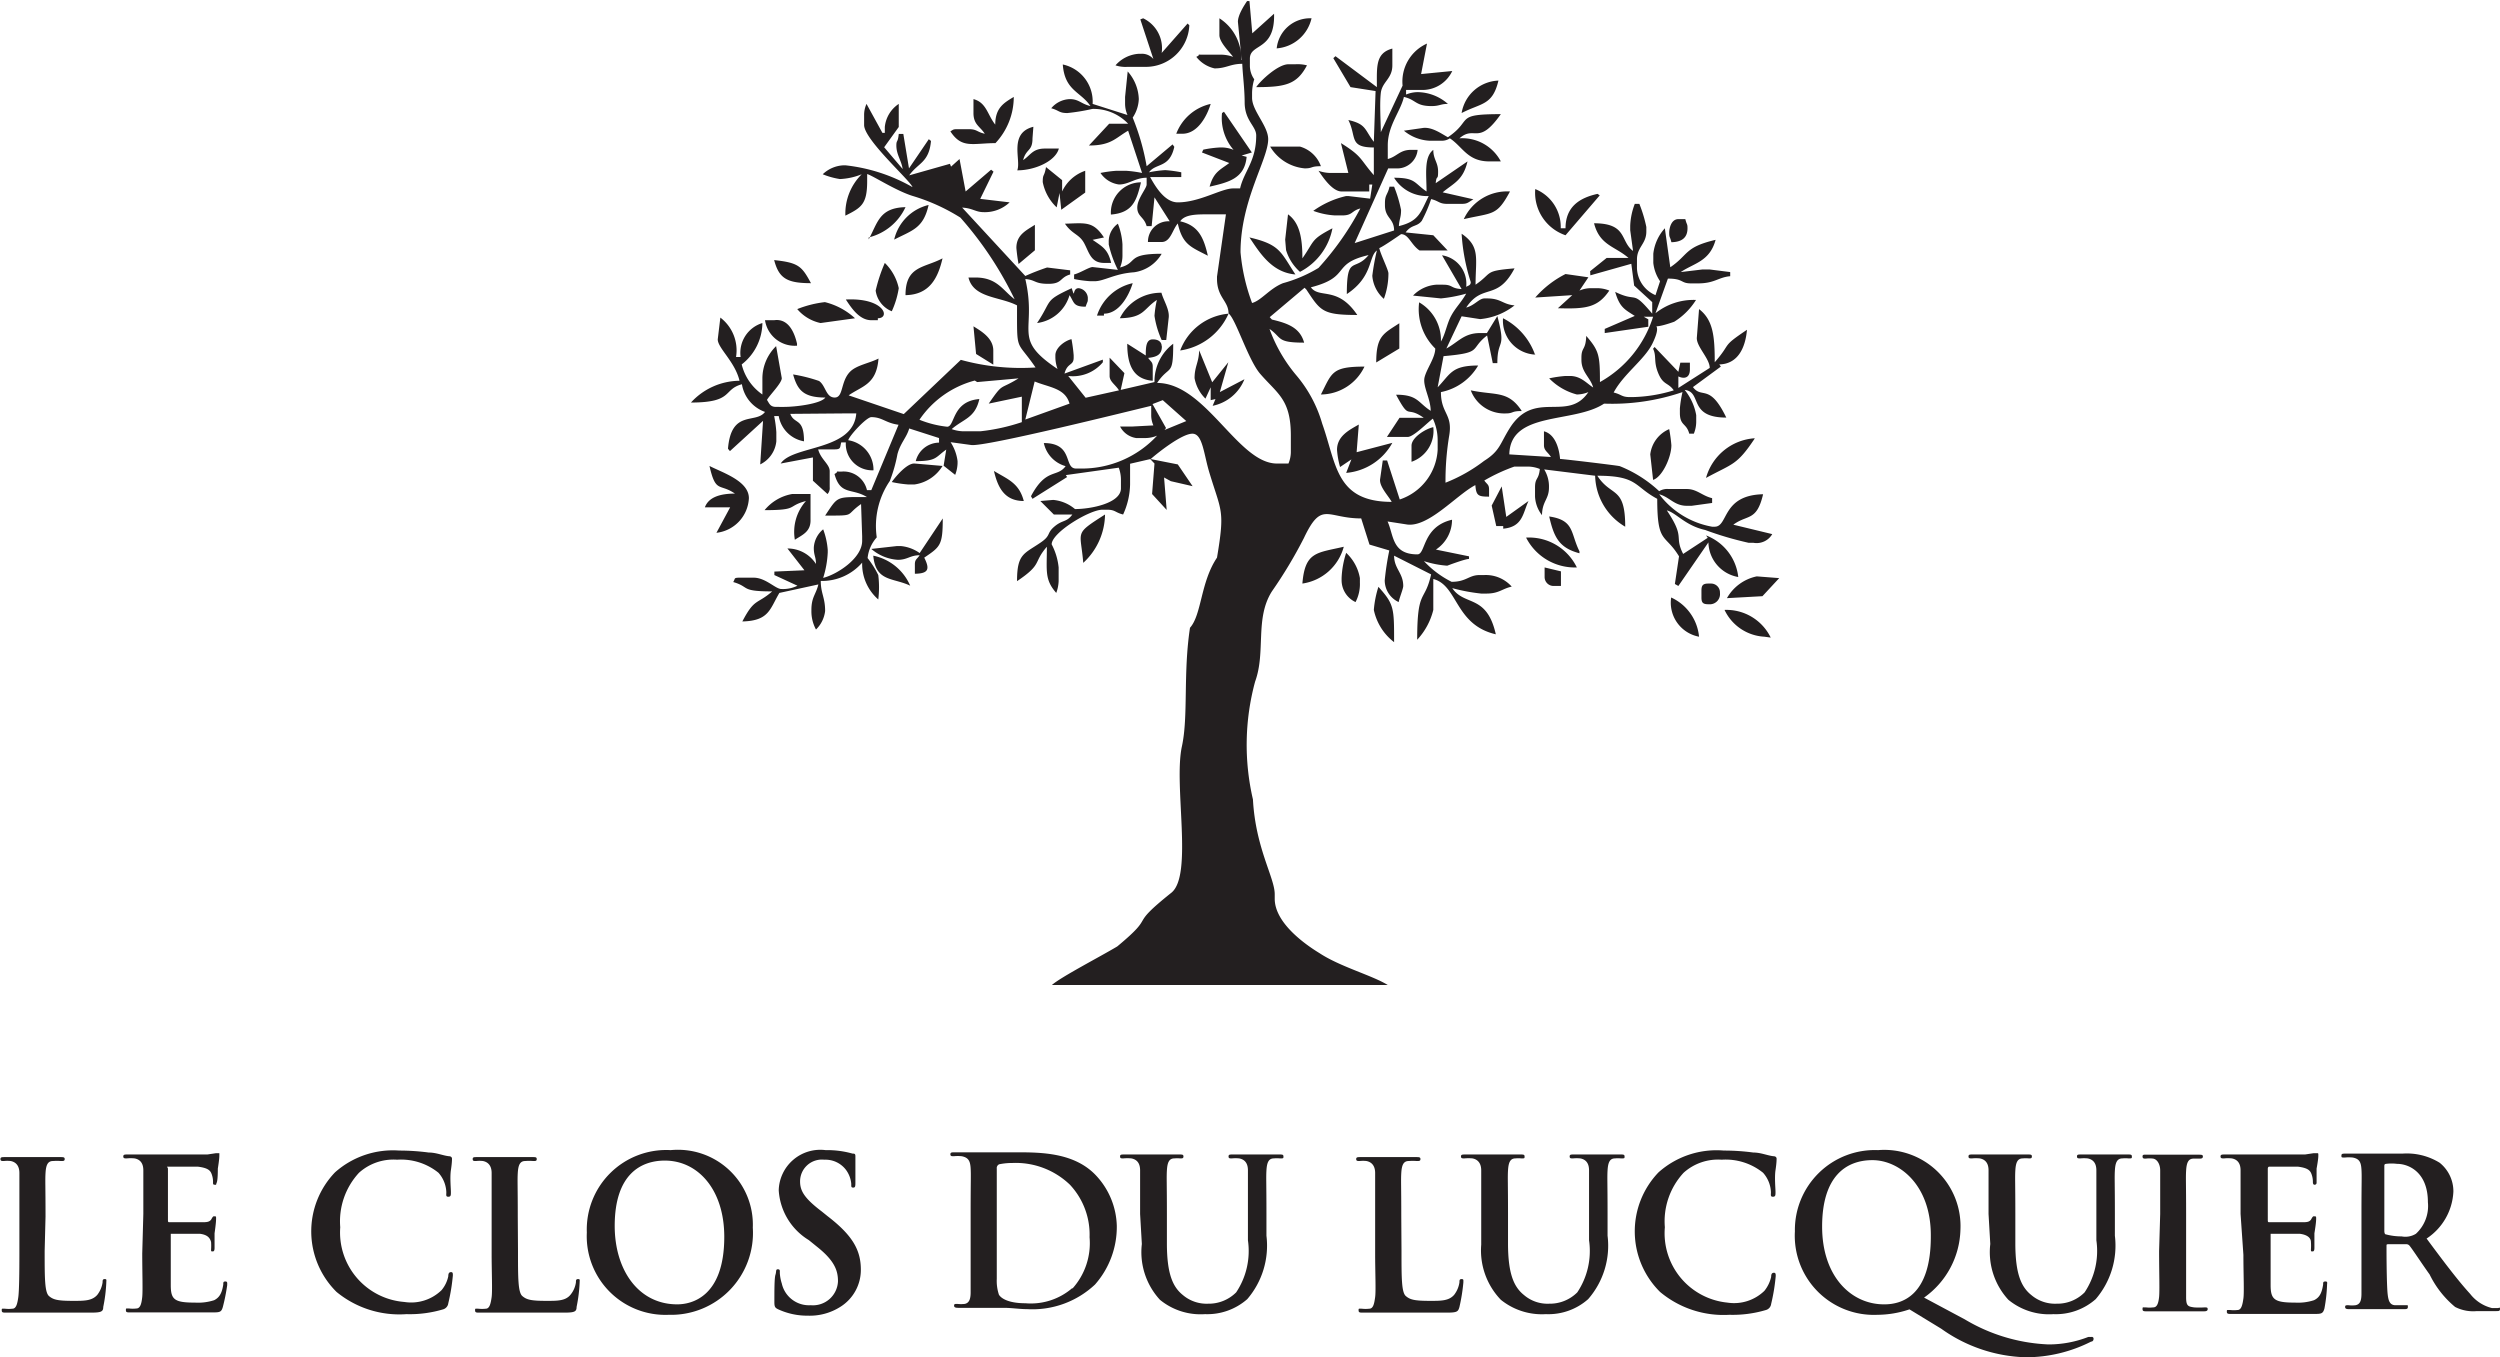<svg xmlns="http://www.w3.org/2000/svg" viewBox="0 0 114.77 62.31"><defs><style>.cls-1{fill:#231f20;}</style></defs><g id="Calque_2" data-name="Calque 2"><g id="Calque_1-2" data-name="Calque 1"><path class="cls-1" d="M71.33,26.9a.41.41,0,0,1-.42-.42v-.43l.75.18v.67Zm6.78.21c0-.24.07-.32.32-.32h.11a.41.41,0,0,1,.42.43.47.47,0,0,1-.42.52h-.11c-.25,0-.32-.07-.32-.31Zm-.64-16.63c0,.44-.27.63-.74.64-.07-.29-.1-.2-.1-.43s.1-.63.42-.63h.32C77.44,10.34,77.47,10.26,77.47,10.48ZM47,23c-.91,0-1.2-.66-1.37-1.38C46.25,22,46.78,22.16,47,23Zm17.8-2.54c0-.37.63-.77,1-.85a1.5,1.5,0,0,1-1,1.59ZM41.05,11a2.13,2.13,0,0,1,1.58-1.59C42.39,10.49,41.88,10.57,41.05,11Zm.74,15.89c-.79-.38-1.59-.17-1.7-1.38A2.36,2.36,0,0,1,41.79,26.9ZM54.28,6.14H54a2.2,2.2,0,0,1,1.58-1.37C55.42,5.3,55,6.14,54.28,6.14Zm-8.68,10,0,.6-.79-.49-.12-1.27C45,15.18,45.6,15.5,45.6,16.09Zm1.91-4.65-.75.63a7.38,7.38,0,0,1-.1-.74c0-.61.47-.81.85-1.06Zm3.17,3h-.32A2.23,2.23,0,0,1,52,13C51.82,13.59,51.37,14.4,50.68,14.4Zm-10.8-3.5c.42-.78.49-1.45,1.69-1.48A2.52,2.52,0,0,1,39.88,10.9Zm.42,3.71H40c-.56,0-.93-.59-1.17-.95C40.6,13.66,40.89,14.61,40.3,14.61Zm-3.71,1.17a1.38,1.38,0,0,1-1.47-1.17h.42C36.19,14.61,36.47,15.25,36.59,15.78Zm35.92,9.53c-.94-.25-1.17-.74-1.39-1.69C72.29,23.88,72.09,24.47,72.51,25.31ZM37.23,13c-1.1,0-1.47-.22-1.69-1.06C36.66,12.06,36.81,12.22,37.23,13Zm33.25,3.28A1.56,1.56,0,0,1,69,14.61,3,3,0,0,1,70.48,16.31ZM78,29.23a1.59,1.59,0,0,1-1.28-1.8A2.21,2.21,0,0,1,78,29.23Zm-19.39-27A1.54,1.54,0,0,1,60.21.84,1.78,1.78,0,0,1,58.62,2.22ZM64.24,16l-1.06.64c0-1.22.33-1.32,1.06-1.8ZM67.1,5.19A1.78,1.78,0,0,1,68.79,3.7C68.52,4.85,68,4.72,67.1,5.19ZM51,9.85a1.39,1.39,0,0,1,1.38-1.48C52.18,9.21,52,9.77,51,9.85ZM43.59,8.26c0,.16.26.81.32,1.05L42,8.26l1.67-.53C43.66,8.15,43.59,8,43.59,8.26ZM59.47,12.6c-1.09-.09-1.64-1-2.11-1.7C58.78,11.23,58.79,11.57,59.47,12.6ZM49.73,25.84c-.12-1.5-.45-1.29,1-2.22A3.08,3.08,0,0,1,49.73,25.84ZM67.2,10.06a2.19,2.19,0,0,1,2.12-1.27C68.71,9.93,68.54,9.75,67.2,10.06ZM81,29.23A2.15,2.15,0,0,1,79.17,28a2.26,2.26,0,0,1,2.12,1.27ZM62.23,27.64a1.11,1.11,0,0,1-.64-1v-.1a4.29,4.29,0,0,1,.21-1.16,2.06,2.06,0,0,1,.63,1.16v.21A1.78,1.78,0,0,1,62.23,27.64Zm-1.59-9.53c.51-1,.49-1.28,2-1.28A2.23,2.23,0,0,1,60.64,18.11ZM70.17,23c-.26.56-.26,1.19-1.16,1.27v-.12h-.32l-.21-.94.46-.88.21,1.4Zm10.38-2.86c-.82,1.23-1,1.13-2.23,1.8A2.49,2.49,0,0,1,80.55,20.12Zm-10.7-1.27c-.49,0-.35.11-.74.11a1.64,1.64,0,0,1-1.59-1.06C68.67,18.16,69.23,17.92,69.85,18.85ZM56.4,14.4a2.88,2.88,0,0,1-2.22,1.69A2.62,2.62,0,0,1,56.4,14.4ZM81.68,26.54l-.77.83-1.63.09a2.05,2.05,0,0,1,1.37-1Zm-9.29-.49a2.51,2.51,0,0,1-2.33-1.37A2.44,2.44,0,0,1,72.39,26.05ZM49.94,13.66c0,.24,0,.12-.1.42-.58,0-.52-.2-.74-.53a1.79,1.79,0,0,1-1.49,1.28c.72-1.08.3-1,1.59-1.6.18.55,0,0,.32,0A.48.48,0,0,1,49.94,13.66ZM60,3c-.46.88-1,1-2.33,1,.2-.3,1-1.05,1.48-1.05h.32A1.72,1.72,0,0,1,60,3Zm4,26.48A2.51,2.51,0,0,1,63.07,28a4.74,4.74,0,0,1,.21-1.06C64,27.74,64,27.91,64,29.44ZM60.64,7.63c-.49,0-.36.1-.74.1a2.06,2.06,0,0,1-1.59-1h1.37A1.44,1.44,0,0,1,60.64,7.63ZM43.27,21.39a1.8,1.8,0,0,1-1.28.85h-.31a5.25,5.25,0,0,1-.74-.11c.15-.22.7-.88,1.05-.85Zm33.46-.95c0,.56-.43,1.47-.84,1.59l-.13-1.17a1.45,1.45,0,0,1,.87-1.16A7.38,7.38,0,0,1,76.73,20.44ZM41.57,13.55c0-1.35.85-1.24,1.7-1.69C43.06,12.76,42.68,13.53,41.57,13.55Zm-.31-.32a4,4,0,0,1-.32,1.06,1.2,1.2,0,0,1-.74-.95,7.27,7.27,0,0,1,.42-1.27A2.29,2.29,0,0,1,41.26,13.23Zm-2,1.38-1.59.22a1.93,1.93,0,0,1-1.07-.64,4.93,4.93,0,0,1,1.27-.32A3.16,3.16,0,0,1,39.25,14.61ZM61.69,25.1a2.31,2.31,0,0,1-1.9,1.69C59.91,25.32,60.45,25.39,61.69,25.1Zm-11-14.2-.53.11c.44.31.7.42.85,1.06h-.32c-.6,0-.68-.45-.91-.89s-.55-.41-.89-.91C49.85,10.24,50.18,10.15,50.68,10.9Zm2.65,5c0,.39-.25.49-.63.53.12.18.21.18.21.41v.64c-.9-.07-1.17-.73-1.17-1.7l.85.54c0-.34,0-.74.32-.74S53.33,15.75,53.33,15.89ZM36.49,24.78A2.13,2.13,0,0,1,37,23c-.9.24-.32.42-1.9.42a2.11,2.11,0,0,1,1.26-.74h.85v1.17C37.23,24.41,36.84,24.55,36.49,24.78ZM47.4,6.35c0,.61-.29.46-.43,1,.34-.22.43-.53,1-.53h.64c-.15.57-1.08,1-1.91,1,.19-.47-.41-1.71.74-2Zm6.25,8.26-.11,1h-.21A4.15,4.15,0,0,1,53,14.5a5.1,5.1,0,0,1,.11-.73c-.63.42-.58.82-1.7.84a2.09,2.09,0,0,1,1.91-1.17C53.41,13.79,53.71,14.22,53.65,14.61Zm-.85,6.46,1.27.25.68,1-1-.23-.31-.17.12,1.49-.67-.73L53,21.28ZM40,25.2l1.16-.13.21,0a1.78,1.78,0,0,1,.85.32l1.06-1.59c0,1.23-.11,1.3-.85,1.8.26.52.21.73-.43.74v-.43c0-.23.09-.23.22-.42-.44,0-.56.21-1,.21A2.06,2.06,0,0,1,40,25.2ZM56,18l1.13-.59a2,2,0,0,1-1.46,1.22l.13-.31-.22.05,0-.59-.24.52a1.75,1.75,0,0,1-.5-.94c0-.54.2-.72.21-1.28l.6,1.47.74-.92ZM48.76,8.27l0,.52a1.82,1.82,0,0,1,1.06-.95l0,1-1.1.79-.08-.77-.13.66a2.17,2.17,0,0,1-.64-1.16c0-.41.07-.21.15-.69Zm22.89,2.21h.22c0-1,.66-1.4,1.47-1.58l.1.07L71.87,10.8a2.06,2.06,0,0,1-1.39-2.12A1.87,1.87,0,0,1,71.65,10.48ZM59.79,11.86c.58-.83.37-.85,1.38-1.38a2.85,2.85,0,0,1-1.49,2,2.17,2.17,0,0,1-.64-1L59,11l.13-1.16C59.67,10.23,59.79,10.94,59.79,11.86Zm4.13,8.47a2.68,2.68,0,0,1-2.12,1.38l.24-.62-.52.35a3.87,3.87,0,0,1-.14-.79c0-.63.56-.91,1-1.16l-.1,1.27ZM51.53,11.22v.53a1.38,1.38,0,0,1-.11.53c.84-.22.26-.63,1.91-.63a1.74,1.74,0,0,1-1.27.85c-.89.06-1.38.41-1.8.41h-.21a5.3,5.3,0,0,1-.74-.1V12.6c.28-.07.69-.34.85-.34l1.16.13a5,5,0,0,1-.42-1.17v-.1a1,1,0,0,1,.42-.85A3.08,3.08,0,0,1,51.53,11.22Zm21.39,1.51-.41.61a1.33,1.33,0,0,1,.52-.11h.31a1.48,1.48,0,0,1,.54.11c-.53.78-1.07.85-2.36.81l.66-.6-1.7.11a4.59,4.59,0,0,1,1.39-1.08ZM53.33,2.43l1.19-1.35.08.08a2,2,0,0,1-2,1.91h-.85A1.47,1.47,0,0,1,51.21,3a1.55,1.55,0,0,1,1.06-.53h.11a.68.68,0,0,1,.57.24L52.35.89l.13-.05A1.52,1.52,0,0,1,53.33,2.43ZM33.74,22.66c-.71-.49-.88,0-1.17-1.27.57.3,1.81.68,1.81,1.48a1.68,1.68,0,0,1-1.49,1.59l.63-1.17H32.36C32.53,22.82,33.07,22.66,33.74,22.66Zm12-16.09c-1.09,0-1.58.27-2.11-.54.13-.07.11-.1.32-.1h.52c.39,0,.37.13.74.21-.22-.34-.52-.42-.52-.95V4.55c.6.16.64.72,1,1.17,0-.77.4-1,.85-1.27A3.1,3.1,0,0,1,45.7,6.57ZM57.47,7,57,7.14l.23.06c-.09,1-.84,1.17-1.7,1.37.2-.72.51-.77,1-1.16l0,.11L55.18,7l.06-.13A5,5,0,0,1,56,6.77h.1a1.43,1.43,0,0,1,.53.11,2.24,2.24,0,0,1-.53-1.69l.09-.06ZM67,6.35A2,2,0,0,1,68.9,7.41h-.53c-1,0-1.22-.67-1.81-1.06a.65.65,0,0,1-.41.11h-.54A2,2,0,0,1,64.45,6l.84-.12c.44-.08.91.28,1.18.42,1.18-.8.26-1.06,2.43-1.06C67.86,6.72,67.71,5.73,67,6.35ZM63.71,45.22H48.29c.42-.37,2.16-1.27,3-1.77,1.88-1.56.4-.8,2.49-2.47,1-.82.09-4.95.48-6.72.3-1.4.05-3.32.37-5.44.54-.6.48-2.09,1.24-3.22.37-2.2.2-2.09-.34-3.87-.27-.87-.31-1.82-.79-1.82s-1.57.86-1.91,1.16l-.95.22v.95a3.46,3.46,0,0,1-.32,1.38c-.37-.09-.35-.22-.74-.22h-.21c-.59,0-2.33,1.05-2.33,1.59a2.9,2.9,0,0,1,.32,1.06v.63a1.72,1.72,0,0,1-.11.54c-.54-.62-.43-1-.43-2.12-.65.75-.18.78-1.37,1.58,0-1.26.32-1.25,1.08-1.77.5-.34.26-.42.64-.74s.55-.18.82-.55h-.85L47.76,23l.59-.05a1.8,1.8,0,0,1,1,.42c.74,0,2.11-.27,2.11-.95V22a1.61,1.61,0,0,0-.1-.53l-2.43.34.06.09-1.59,1-.07-.12c.7-1.32,1.2-.84,1.59-1.38a1.41,1.41,0,0,1-1-1.06c1.38,0,.9,1.17,1.48,1.17h.21A4.71,4.71,0,0,0,53.12,20a1.43,1.43,0,0,1-.53.11h-.43a1,1,0,0,1-.74-.53H52l.95-.05a1.15,1.15,0,0,1-.1-.48v-.42c-1,.24-7.62,1.89-8.26,1.8l-.95-.13a2.07,2.07,0,0,1,.32.87v.1a1.6,1.6,0,0,1-.11.53l-.53-.42.12-.74c-.5.35-.43.53-1.4.53a1.12,1.12,0,0,1,1.07-.85v-.21l-1.37-.44c-.12.42-.4.66-.54,1.18a6.74,6.74,0,0,1-.35,1.23,3.67,3.67,0,0,0-.6,2.59,1.67,1.67,0,0,0-.42.95,4.35,4.35,0,0,1,.49.78,4.64,4.64,0,0,1,0,1.12,2.16,2.16,0,0,1-.74-1.69,2.44,2.44,0,0,1-1.9.84c0,.58.2.75.2,1.38a1.41,1.41,0,0,1-.42.85,1.75,1.75,0,0,1-.21-.85V28c0-.59.21-.71.32-1.17l-1.79.39c-.44.74-.47,1.28-1.7,1.31.56-1.08.67-.77,1.37-1.38-1.49,0-1-.2-1.79-.43.11-.16,0-.2.31-.2h.63c.55,0,1,.52,1.27.52a1.51,1.51,0,0,0,.85-.21l0,.11-1.17-.54,0-.16,1.38-.06-.78-1a1.55,1.55,0,0,1,1.31.71c0-.33-.1-.38-.1-.74a1.17,1.17,0,0,1,.43-.85,3.4,3.4,0,0,1,.21.95v.11a4.52,4.52,0,0,1-.21,1.17c.64-.16,1.79-.9,1.79-1.7v-.21l-.05-1.48c-.77.54-.2.53-1.65.53.61-.91.48-.85,1.92-.85-.69-.43-1.22-.06-1.49-1.06.27-.14-.08-.11.32-.11a1.1,1.1,0,0,1,1.17.85H40l1.25-3c-.6-.08-.74-.35-1.25-.35-.22,0-1,.84-1.06,1.06a1.37,1.37,0,0,1,1.16,1.38,1.21,1.21,0,0,1-1.27-1.28h-.21c-.07.24,0,.32-.32.32h-.74c.12.46.53.68.53,1v.74a.4.4,0,0,1-.1.31l-.67-.61,0-1.18,0,.11-1.48.28c.55-.85,3.33-.56,3.47-2.3h-.63L36.28,19c.19.5.63.16.63,1.26a1.42,1.42,0,0,1-1.16-1.16h-.21a5.51,5.51,0,0,1,.1.74v.42a1.33,1.33,0,0,1-.74,1.06l.13-2-1.52,1.39-.09-.11c.15-1.82,1.28-1.12,1.7-1.69a1.62,1.62,0,0,1-1.06-1.27c-.89.24-.37.84-2.34.84a3.06,3.06,0,0,1,2.23-1c-.21-.88-1-1.5-1-1.9l.12-1a1.89,1.89,0,0,1,.72,1.81H34A1.43,1.43,0,0,1,35,14.83a2.44,2.44,0,0,1-.95,1.9A2.35,2.35,0,0,0,35,18.11v-.74a2.08,2.08,0,0,1,.63-1.48l.26,1.47c0,.23-.56.78-.68,1,.11.16.14.32.42.32H36c.52,0,1.69-.14,1.89-.43-1,0-1.28-.34-1.48-1.06a7.12,7.12,0,0,1,1.19.3c.31.21.31.76.72.76s.26-.74.71-1.19c.3-.3.9-.39,1.3-.6-.09,1.2-.76,1.26-1.37,1.69l2.53.86,2.62-2.49a10.38,10.38,0,0,0,3.43.35c-.9-1.32-.85-.63-.85-2.85-.79-.41-2-.33-2.23-1.28h.32c1,0,1.25.59,1.8,1a16.32,16.32,0,0,0-2.49-3.75,8.92,8.92,0,0,0-2.21-1c-.78-.25-1.8-.92-2.07-1v.32c0,1.06-.26,1.22-1,1.59A2.54,2.54,0,0,1,39.56,8a3,3,0,0,1-1,.22A3.47,3.47,0,0,1,37.77,8a1.47,1.47,0,0,1,.95-.41h.1a7.92,7.92,0,0,1,3.07,1c-.07-.27-2.22-2.17-2.22-2.85V5.3a1.22,1.22,0,0,1,.11-.53l.73,1.33.11,0V5.83a1.44,1.44,0,0,1,.64-1.06V5.83l-.67.93.85,1c-.06-.4-.29-.66-.29-1.08,0-.27.07-.11.11-.53h.21l.26,1.58.91-1.34.1.08c-.09,1-.59,1-1,1.58l1.87-.53.05.13.39-.35.28,1.49,1.17-1,.11.09L45,9.13l1.35.16a1.65,1.65,0,0,1-1.18.45c-.39,0-.5-.18-1-.21l2.9,3.14a10.27,10.27,0,0,1,1-.39l1.06.13v.19c-.49.14-.35.43-1,.43s-.57-.18-1.06-.22c.56,2.42-.66,2.7,1.48,4.13a1.66,1.66,0,0,1-.1-.52v-.11c0-.35.44-.67.74-.74a7,7,0,0,1,.1.74v.11c0,.38-.29.22-.42.73l1.76-.64,0,.12a1.79,1.79,0,0,1-1.59.63l.8,1,1.53-.34c-.16-.26-.43-.4-.43-.66v-.84l.68.71-.17.77L53,17.54a2.17,2.17,0,0,1,.86-1.76c0,1.55-.16.94-.74,1.8,2.23,0,3.71,3.7,5.5,3.7h.53a1.37,1.37,0,0,0,.11-.52V20c0-1.66-.6-1.91-1.4-2.83-.56-.64-1.13-2.54-1.46-2.78,0-.58-.53-.73-.53-1.59V12.7l.41-2.86h-.83c-.51,0-1.06,0-1.27.32.84.19,1.08.75,1.27,1.58-.77-.4-1.16-.5-1.38-1.48-.25.29-.33.85-.74.85H52.7a.94.94,0,0,1,1-.95L53,9.06l-.13,1.32h-.23c-.12-.43-.43-.44-.43-.85s.43-.88.43-1.06V8.16c-.52,0-.82.31-1.27.31a1.22,1.22,0,0,1-.85-.53,5.51,5.51,0,0,1,.74-.1h.43a5.51,5.51,0,0,1,.74.1l-.66-2,.13,0c-.67.35-.82.74-1.91.74l.93-1,.87,0A2.19,2.19,0,0,0,50.15,5,9.35,9.35,0,0,1,49,5.19c-.39,0-.37-.12-.74-.22a1.16,1.16,0,0,1,.85-.42c.42,0,.52.22.95.32-.45-.67-1.18-.7-1.27-1.91a1.74,1.74,0,0,1,1.37,1.81l1.6.51a1.32,1.32,0,0,1-.11-.51V4.45l.12-1.17a2,2,0,0,1,.51,1.27A1.65,1.65,0,0,1,52,5.4a10.77,10.77,0,0,1,.64,2.23l1.19-1,.08.11c-.22,1-.85.73-1.16,1.17a5.3,5.3,0,0,1,.74-.1,5.74,5.74,0,0,1,.74.1v.22H52.8c.23.41.66,1.16,1.27,1.16,1,0,2-.64,2.54-.64h.32c.18-.79.74-1.24.74-2.43,0-.43-.51-.66-.53-1.48,0-.67-.09-1.3-.11-1.81-.55,0-.73.21-1.27.21a1.46,1.46,0,0,1-.84-.53c.28-.13-.09-.1.32-.1h.84a1.67,1.67,0,0,1,.53.1c-.15-.21-.63-.66-.63-1V.84a2.17,2.17,0,0,1,1,1.91H57L56.83,1c0-.32.3-.77.42-.95h.11l.13,1.48,1-.9c.05,1.72-1.11,1.35-1.11,2.06V3a1.08,1.08,0,0,0,.2.64,2.25,2.25,0,0,0-.1.63v.22c0,.6.74,1.29.74,1.9,0,.93-1.27,2.8-1.27,5.19a8.88,8.88,0,0,0,.53,2.33c.42-.11.81-.67,1.42-.91a6.42,6.42,0,0,0,1.63-.7,13.15,13.15,0,0,0,1.92-2.73c-.42.11-.34.32-.84.32h-.32a3.4,3.4,0,0,1-1-.21A4.21,4.21,0,0,1,61.8,9h.1l1,.12L63,8.47h-.14v.32H61.59c-.43,0-.87-.67-1.06-.95a1.67,1.67,0,0,0,.53.1h.84l-.34-1.37c1,.62.86.73,1.51,1.47V6.77c-1.16,0-.78-.49-1.17-1.26.84.19.74.45,1.17,1l.08-2.33L62,4l-.79-1.33.1-.09L63.21,4c0-.94-.07-1.56.71-1.77V3c0,.62-.47.75-.53,1.27s0,1.32,0,1.8l1-2.14A1.91,1.91,0,0,1,65.51,2L65.24,3.4l1.43-.14a1.51,1.51,0,0,1-1.38.87h-.74v.21a1.43,1.43,0,0,1,.53-.11,2.14,2.14,0,0,1,1.39.54c-.34,0-.38.1-.75.1-.75,0-.7-.29-1.27-.42-.15.66-.74,1.31-.74,2.22V7.3c.42-.11.55-.42,1.06-.42h.31a.94.94,0,0,1-1,.85H63.6l.13,0-1.54,3.43L64,10.58c0-.56-.42-.56-.42-1.16v-.1c0-.39.13-.38.21-.75H64a6,6,0,0,1,.32,1.07c0,.36-.08.4-.1.74.94-.23,1-.65,1.37-1.38A1.77,1.77,0,0,1,64,8.16c1,0,.92.25,1.49.63,0-.76-.13-1.58.31-1.91,0,.45.22.56.22,1s-.07.11-.11.53l1.46-1c-.2.87-.64,1-1.14,1.42l1.41.32c-.27.16-.27.21-.56.21h-.63c-.39,0-.38-.13-.75-.22a6.48,6.48,0,0,1-.43,1c-.23.29-.46.15-.74.53l1.27.13.66.7-1.29,0c-.39-.26-.5-.75-.85-.75,0,0-.8.56-1,.64.06.29.42,1,.42,1.16a3.35,3.35,0,0,1-.21,1.17,1.57,1.57,0,0,1-.53-1.06,10.37,10.37,0,0,1,.21-1.16c-.39.28-.17,1.2-1.38,2,0-1.82.35-1,1-1.79-1.74.4-.78,1-2.65,1.48.39.54,1.22-.08,2.13,1.27-1.61,0-1.69-.19-2.34-1.17l-.08-.08-1.6,1.35.1.11c.72.17,1.29.37,1.48,1.06-1.28,0-1-.22-1.59-.63a7,7,0,0,0,1.24,2.14,6,6,0,0,1,1.18,2.21c.66,1.85.61,3.59,3.19,3.59-.16-.29-.59-.72-.53-1.06l.12-.84h.2l.58,1.79A2.55,2.55,0,0,0,66,20.65v-.43a2.33,2.33,0,0,0-.22-1c-.23.16-.88.84-1.16.84h-.95l.58-.88,1.11,0c-.84-.59-.61.17-1.27-1.06,1,0,1,.36,1.59.74,0-.56-.38-1.14-.28-1.54s.49-.9.49-1.32a2.52,2.52,0,0,1-.74-2.12,2,2,0,0,1,1,1.8c.21-.35.27-.82.48-1.2s.44-.58.68-1a6.71,6.71,0,0,1-1.16.22l-1.28-.13a1.64,1.64,0,0,1,1.06-.5h.32c.46,0,.33.17.85.2l-.9-1.55a1.32,1.32,0,0,1,1.11,1.45c.08-.06.21-.06.21-.22a9,9,0,0,1-.42-2.22c.87.59.64,1.14.64,2.34.81-.56.36-.63,1.79-.75-.8,1.52-1.46.66-2.22,1.8.39-.1.59-.42.84-.42h.11c.66,0,.71.27,1.27.32a3,3,0,0,1-1.58.63l-.85-.13L66.4,16c.55-.3.81-.71,1.55-.71h.31l.48-.78c.42,1.59,0,1,0,2.16h-.21l-.26-1.27c-.83.64-.16.79-2,.95L66,17.78c.59-.61.63-1,1.86-1A2.55,2.55,0,0,1,66.15,18c0,1,.55,1,.38,2a12.69,12.69,0,0,0-.17,2.16,7.28,7.28,0,0,0,1.77-1c.73-.46.72-.77,1.17-1.49,1.14-1.83,2.67-.25,3.62-1.67a1.43,1.43,0,0,1-.53.11,2.75,2.75,0,0,1-1.27-.74,5.4,5.4,0,0,1,.75-.11h.2c.5,0,.76.33,1.07.53-.13-.47-.54-.69-.54-1.27v-.1c0-.5.2-.33.22-1,.59.68.63.89.63,2.12a5.22,5.22,0,0,0,2.44-3h-.43l.21.12V15l-2,.29,0-.19,1.48-.64,0,.11c-.52-.35-.78-.4-1-1.17,1.06.52.74-.14,1.7,1v-.53l-.83-.76-.13-1-1.88.53L73,12.45l.76-.61,1,0c-.62-.54-1.32-.57-1.58-1.59,1.54,0,1.19.83,1.79,1.27l-.13-.95,0-.21a3.08,3.08,0,0,1,.21-1h.21a6.19,6.19,0,0,1,.32,1.06v.21c0,.57-.43.71-.43,1.28v.42A1.4,1.4,0,0,0,76,13.55l.21-.64a1.84,1.84,0,0,1-.31-.84v-.42a2.08,2.08,0,0,1,.53-1.17l.25,1.79c.85-.58.64-.92,2.08-1.26-.27,1-1,1.07-1.6,1.48l1-.12.32,0,.95.12v.19c-.55.05-.71.33-1.48.33h-.32c-.49,0-.33-.22-1.06-.22L76,14.38a2.8,2.8,0,0,1,1.86-.61,3.12,3.12,0,0,1-1,1c-1.46.52-.38-.27-1,1-.36.74-1.33,1.4-1.78,2.25.37.09.36.21.75.21h.1a6.87,6.87,0,0,0,1.91-.31c-.26-.37-.48-.23-.71-.78s-.07-.77-.24-1.13l.07-.08,1.09,1.14.09-.42h.44v.31c0,.41-.28.44-.53.32v.53l1.44-.92c0-.44-.64-1-.59-1.41L78,14.19c.65.5.72,1.25.72,2.44.81-.93.26-.67,1.48-1.49-.07.8-.4,1.57-1.27,1.59l.07.1-1.28.94c.41.56.76-.2,1.53,1.4-1.77,0-1.09-1.18-1.91-1.27a2.54,2.54,0,0,1,.53,1.16v.32a1.47,1.47,0,0,1-.11.53h-.21c-.13-.5-.43-.35-.43-.95v-.21a5.35,5.35,0,0,1,.12-.75,10,10,0,0,1-3.6.53c-1.38.92-4.31.33-4.35,2.33l1.91.12c-.14-.23-.32-.29-.32-.54V19.8c.49.13.69.72.74,1.27.14,0,2.64.3,2.74.33a5.79,5.79,0,0,1,1.81,1.15.7.7,0,0,1,.43-.1h.84c.46,0,.7.31,1.16.42v.22l-.94.13-.22,0c-.58,0-.79-.4-1.27-.53a3.9,3.9,0,0,0,2.43,1.49h.12c.63,0,.32-1.45,2.22-1.49-.31,1.33-.77.87-1.48,1.49l0-.12,1.9.46a.83.83,0,0,1-.86.4h-.22a15.27,15.27,0,0,1-2-.59c-.91-.2-1.32-.78-1.76-.9.87,1.3.32,1.15.75,2l1.13-.74-.08-.11a2.31,2.31,0,0,1,1.48,1.91,1.65,1.65,0,0,1-1.37-1.59l-1.38,2-.16-.09.19-1.27c-.65-1.07-1-.54-1-2.64-1.07-.57-.88-1.06-2.75-1.06.64,1,1.28.45,1.28,2.34a2.78,2.78,0,0,1-1.38-2.34l-2.34-.29a1.49,1.49,0,0,1,.22.83c0,.55-.31.62-.32,1.27a1.51,1.51,0,0,1-.32-.85v-.42c0-.47.17-.33.22-.85a1.47,1.47,0,0,0-.53-.11h-.64a8.1,8.1,0,0,0-1.38.64c.14.19.22.18.22.42v.32c-.51,0-.59-.05-.63-.53-.87.45-2.19,2-3.19,1.8l-.84-.13c.29.63.19,1.51,1.37,1.51.39,0,.22-1.27,1.59-1.59a1.64,1.64,0,0,1-.74,1.37l1.52.31,0,.12c-.19,0-1,.31-1,.31a4.51,4.51,0,0,1-1.07-.21,4.49,4.49,0,0,0,1.27.95c.68,0,.79-.31,1.28-.31h.21a1.59,1.59,0,0,1,1.27.53c-.45.1-.58.32-1.17.32H68A8.48,8.48,0,0,1,66.67,27c.56.84,1.58.26,2,2.12-1.89-.44-1.73-2.24-2.87-2.54V28a3.09,3.09,0,0,1-.74,1.37c0-2.38.34-1.67.64-3L64,25.51c0,.6.42.79.42,1.39,0,.13-.17.53-.21.74a1.1,1.1,0,0,1-.64-1,12.76,12.76,0,0,1,.21-1.37L62.87,25l-.38-1.2c-1.58,0-1.81-.83-2.63.9a20.9,20.9,0,0,1-1.47,2.45c-.79,1.25-.27,2.77-.77,4.14a11.08,11.08,0,0,0-.1,5.41c.12,2.24,1,3.59,1,4.35v.21c0,1.08,1.32,2.05,2.06,2.5C61.52,44.38,63,44.78,63.71,45.22ZM45.39,18.53c.69-1,.47-.6,1.37-1.16l-1.9.17-.11-.07a4.44,4.44,0,0,0-2.54,1.8,4.73,4.73,0,0,0,1.27.32c.37,0,.21-1.17,1.48-1.27-.2.88-.72.9-1.27,1.38a1.72,1.72,0,0,0,.53.1H45a8.93,8.93,0,0,0,1.91-.42V18.21Zm3.71,0c-.21-.75-1-.74-1.7-1.06l.11,0-.44,1.79Zm4.28-.16-.47.18.62,1.1-.07.09,1-.41Z"/><path class="cls-1" d="M2.05,57.43c0,1.23,0,1.9.2,2.07s.4.22,1.12.22c.5,0,.86,0,1.1-.28a1.22,1.22,0,0,0,.24-.57c0-.09,0-.15.1-.15s.07.05.07.16A7,7,0,0,1,4.74,60c0,.22-.1.26-.58.26l-1.58,0c-.42,0-.75,0-1.14,0H.91l-.64,0c-.12,0-.19,0-.19-.1s0-.08.15-.08a1.44,1.44,0,0,0,.34,0c.18,0,.23-.25.27-.53s.05-1.16.05-2v-1.7c0-1.47,0-1.74,0-2s-.1-.49-.4-.55a1.35,1.35,0,0,0-.31,0c-.1,0-.16,0-.16-.09s.07-.09.21-.09c.43,0,1,0,1.27,0l1.27,0c.13,0,.2,0,.2.09s-.06.09-.17.09a2.51,2.51,0,0,0-.37,0c-.25,0-.32.21-.34.55s0,.57,0,2Z"/><path class="cls-1" d="M6.58,55.73c0-1.47,0-1.74,0-2s-.09-.49-.4-.55a1.73,1.73,0,0,0-.36,0c-.1,0-.16,0-.16-.09s.07-.09.2-.09H6.6l.59,0H9.52l.4-.06.15,0s0,0,0,.08,0,.19-.07.63c0,.1,0,.52-.05.64s0,.1-.09.1-.08-.05-.08-.13a1,1,0,0,0-.06-.35c-.06-.17-.16-.29-.63-.35-.15,0-1.13,0-1.32,0s-.06,0-.06.1V56c0,.07,0,.11.06.11.21,0,1.28,0,1.49,0s.37,0,.45-.15.1-.12.15-.12.06,0,.06.08,0,.21-.07.7c0,.19,0,.58,0,.65s0,.18-.08.18-.08,0-.08-.09a2.38,2.38,0,0,0,0-.34c-.05-.2-.18-.34-.52-.38-.18,0-1.1,0-1.33,0,0,0,0,0,0,.1v.76c0,.33,0,1.21,0,1.49,0,.67.16.81,1.11.81a2.4,2.4,0,0,0,.88-.11c.24-.12.36-.32.42-.72,0-.1,0-.14.1-.14s.08.08.08.17A8.74,8.74,0,0,1,10.23,60c-.07.25-.15.25-.51.25l-1.61,0-1,0H6.61l-.64,0c-.13,0-.19,0-.19-.1s0-.08.15-.08a1.34,1.34,0,0,0,.33,0c.19,0,.24-.25.27-.53s0-1.16,0-2Z"/><path class="cls-1" d="M15.45,59.31a3.91,3.91,0,0,1-.07-5.49,4,4,0,0,1,2.95-1,10.26,10.26,0,0,1,1.35.09c.35,0,.65.14.93.17.1,0,.14.06.14.11s0,.2-.05.53,0,.85,0,1,0,.22-.12.22-.09-.08-.09-.21a1.42,1.42,0,0,0-.36-.89,2.73,2.73,0,0,0-1.9-.6,2.36,2.36,0,0,0-1.75.6,3.28,3.28,0,0,0-.86,2.5,3.2,3.2,0,0,0,2.94,3.43,2,2,0,0,0,1.71-.54,1.46,1.46,0,0,0,.31-.64c0-.15.05-.19.13-.19s.08.07.08.15a8.74,8.74,0,0,1-.21,1.28.33.33,0,0,1-.24.28,5.35,5.35,0,0,1-1.68.22A4.54,4.54,0,0,1,15.45,59.31Z"/><path class="cls-1" d="M23.78,57.43c0,1.23,0,1.9.2,2.07s.4.22,1.12.22c.5,0,.86,0,1.09-.28a1.14,1.14,0,0,0,.25-.57c0-.09,0-.15.1-.15s.07.05.07.16A7,7,0,0,1,26.47,60c0,.22-.1.26-.58.26l-1.58,0c-.42,0-.75,0-1.14,0h-.53l-.64,0c-.12,0-.19,0-.19-.1s0-.08.15-.08a1.51,1.51,0,0,0,.34,0c.18,0,.23-.25.27-.53s0-1.16,0-2v-1.7c0-1.47,0-1.74,0-2s-.1-.49-.4-.55a1.35,1.35,0,0,0-.31,0c-.11,0-.16,0-.16-.09s.06-.09.2-.09c.44,0,1,0,1.28,0l1.27,0c.13,0,.19,0,.19.09s-.05.09-.16.09a2.31,2.31,0,0,0-.37,0c-.25,0-.32.21-.34.55s0,.57,0,2Z"/><path class="cls-1" d="M30.79,52.8a3.65,3.65,0,0,0-3.85,3.78,3.61,3.61,0,0,0,3.76,3.78,3.76,3.76,0,0,0,3.86-4A3.44,3.44,0,0,0,30.79,52.8Zm.3,7.08c-1.79,0-2.87-1.59-2.87-3.6,0-2.4,1.23-3,2.3-3,1.53,0,2.73,1.34,2.73,3.5C33.25,59.55,31.74,59.88,31.09,59.88Z"/><path class="cls-1" d="M35.73,60.11c-.15-.07-.18-.12-.18-.33,0-.53,0-1.11.05-1.26s0-.25.11-.25.09.08.09.16a1.89,1.89,0,0,0,.09.49,1.28,1.28,0,0,0,1.33,1,1.15,1.15,0,0,0,1.25-1.1c0-.47-.14-.92-.92-1.55l-.42-.34a2.88,2.88,0,0,1-1.38-2.29A1.91,1.91,0,0,1,37.9,52.8a4.28,4.28,0,0,1,1.24.16c.08,0,.13,0,.13.12s0,.4,0,1.16c0,.21,0,.28-.1.28s-.09-.05-.09-.17a1.26,1.26,0,0,0-.24-.64,1.18,1.18,0,0,0-1-.47,1,1,0,0,0-1.11,1c0,.44.21.78,1,1.38l.26.21c1.13.87,1.53,1.54,1.53,2.46A2,2,0,0,1,38.57,60a2.61,2.61,0,0,1-1.48.4A3.18,3.18,0,0,1,35.73,60.11Z"/><path class="cls-1" d="M50.35,54c-1-1.1-2.57-1.1-3.74-1.1-.55,0-1.14,0-1.43,0s-.85,0-1.34,0c-.14,0-.21,0-.21.09s.06.09.16.09a1.73,1.73,0,0,1,.36,0c.31.06.39.22.41.55s0,.57,0,2v1.7c0,.89,0,1.65,0,2s-.09.49-.27.53a1.51,1.51,0,0,1-.34,0c-.11,0-.15,0-.15.08s.07.1.19.1l.64,0h.53c.24,0,.56,0,.92,0s.73.06,1.07.06a4.19,4.19,0,0,0,3.12-1.13,4,4,0,0,0,1-2.7A3.51,3.51,0,0,0,50.35,54Zm-1.12,5.13a2.91,2.91,0,0,1-2.15.7c-.74,0-1.1-.2-1.22-.39a2,2,0,0,1-.1-.73c0-.18,0-.93,0-2V55.58c0-.77,0-1.6,0-1.93a.19.19,0,0,1,.11-.2,3,3,0,0,1,.61-.06,3.59,3.59,0,0,1,2.64,1,3.35,3.35,0,0,1,.9,2.41A3.12,3.12,0,0,1,49.23,59.16Z"/><path class="cls-1" d="M52.34,55.73c0-1.47,0-1.74,0-2s-.09-.49-.4-.55a1.9,1.9,0,0,0-.37,0c-.1,0-.15,0-.15-.09s.06-.09.2-.09c.49,0,1.08,0,1.36,0l1.15,0c.14,0,.2,0,.2.09s-.05.09-.15.09a1.39,1.39,0,0,0-.27,0c-.25,0-.32.21-.34.55s0,.57,0,2v1.35c0,1.4.27,2,.73,2.37a1.68,1.68,0,0,0,1.16.4,1.78,1.78,0,0,0,1.29-.52,3.42,3.42,0,0,0,.54-2.39V55.73c0-1.47,0-1.74,0-2s-.09-.49-.4-.55a1.65,1.65,0,0,0-.34,0c-.1,0-.15,0-.15-.09s.06-.09.19-.09c.48,0,1.07,0,1.07,0s.7,0,1.07,0c.13,0,.19,0,.19.09s0,.09-.16.09a1.41,1.41,0,0,0-.28,0c-.25,0-.32.21-.34.55s0,.57,0,2v1a3.77,3.77,0,0,1-.88,2.91,2.78,2.78,0,0,1-1.94.69,2.94,2.94,0,0,1-2.07-.66,3.23,3.23,0,0,1-.83-2.56Z"/><path class="cls-1" d="M64.34,57.43c0,1.23,0,1.9.2,2.07s.4.22,1.13.22c.49,0,.85,0,1.09-.28a1.22,1.22,0,0,0,.24-.57c0-.09,0-.15.1-.15s.08.05.08.16A8.34,8.34,0,0,1,67,60c-.06.22-.11.26-.59.26l-1.58,0c-.42,0-.75,0-1.14,0H63.2l-.64,0c-.12,0-.19,0-.19-.1s0-.08.15-.08a1.44,1.44,0,0,0,.34,0c.19,0,.23-.25.27-.53s0-1.16,0-2v-1.7c0-1.47,0-1.74,0-2s-.1-.49-.4-.55a1.35,1.35,0,0,0-.31,0c-.1,0-.16,0-.16-.09s.07-.09.2-.09c.44,0,1,0,1.28,0l1.27,0c.13,0,.2,0,.2.09s-.06.09-.17.09a2.51,2.51,0,0,0-.37,0c-.25,0-.32.21-.34.55s0,.57,0,2Z"/><path class="cls-1" d="M68,55.73c0-1.47,0-1.74,0-2s-.1-.49-.4-.55a1.9,1.9,0,0,0-.37,0c-.1,0-.16,0-.16-.09s.07-.09.21-.09c.49,0,1.08,0,1.36,0l1.15,0c.14,0,.2,0,.2.09s0,.09-.15.09a1.31,1.31,0,0,0-.27,0c-.25,0-.32.21-.34.55s0,.57,0,2v1.35c0,1.4.27,2,.73,2.37a1.66,1.66,0,0,0,1.16.4,1.78,1.78,0,0,0,1.29-.52,3.42,3.42,0,0,0,.54-2.39V55.73c0-1.47,0-1.74,0-2s-.09-.49-.4-.55a1.72,1.72,0,0,0-.34,0c-.1,0-.15,0-.15-.09s.06-.09.19-.09c.48,0,1.06,0,1.07,0s.7,0,1.07,0c.13,0,.19,0,.19.09s0,.09-.17.09a1.31,1.31,0,0,0-.27,0c-.25,0-.32.21-.34.55s0,.57,0,2v1a3.73,3.73,0,0,1-.89,2.91,2.75,2.75,0,0,1-1.94.69,3,3,0,0,1-2.07-.66A3.27,3.27,0,0,1,68,57.14Z"/><path class="cls-1" d="M76.21,59.31a3.91,3.91,0,0,1-.07-5.49,4,4,0,0,1,3-1,10.14,10.14,0,0,1,1.35.09c.35,0,.65.14.93.17.1,0,.14.06.14.11s0,.2-.05.53,0,.85,0,1,0,.22-.12.22-.09-.08-.09-.21a1.42,1.42,0,0,0-.36-.89,2.73,2.73,0,0,0-1.9-.6,2.36,2.36,0,0,0-1.75.6,3.28,3.28,0,0,0-.86,2.5A3.2,3.2,0,0,0,79.3,59.8,2,2,0,0,0,81,59.26a1.58,1.58,0,0,0,.31-.64c0-.15.05-.19.13-.19s.08.07.08.15a8.74,8.74,0,0,1-.21,1.28.33.33,0,0,1-.24.28,5.35,5.35,0,0,1-1.68.22A4.54,4.54,0,0,1,76.21,59.31Z"/><path class="cls-1" d="M96,61.38a.48.48,0,0,0-.14,0,5,5,0,0,1-1.82.34,8.12,8.12,0,0,1-3.84-1.15l-1.87-1A3.94,3.94,0,0,0,90,56.45a3.5,3.5,0,0,0-3.78-3.65,3.67,3.67,0,0,0-3.82,3.73,3.63,3.63,0,0,0,3.79,3.83,4.65,4.65,0,0,0,1.47-.25l1.46.89A7,7,0,0,0,93,62.31a6.63,6.63,0,0,0,3-.72c.07,0,.11-.06.11-.12A.08.08,0,0,0,96,61.38Zm-9.51-1.5c-1.5,0-2.84-1.27-2.84-3.57s1.09-3.05,2.31-3.05,2.68,1.12,2.68,3.45C88.66,59.54,87.26,59.88,86.51,59.88Z"/><path class="cls-1" d="M91.29,55.73c0-1.47,0-1.74,0-2s-.09-.49-.4-.55a1.79,1.79,0,0,0-.36,0c-.11,0-.16,0-.16-.09s.06-.09.2-.09c.5,0,1.08,0,1.36,0l1.15,0c.14,0,.2,0,.2.09s-.05.09-.14.09a1.41,1.41,0,0,0-.28,0c-.25,0-.32.21-.34.55s0,.57,0,2v1.35c0,1.4.27,2,.73,2.37a1.68,1.68,0,0,0,1.16.4,1.76,1.76,0,0,0,1.29-.52,3.42,3.42,0,0,0,.54-2.39V55.73c0-1.47,0-1.74,0-2s-.09-.49-.4-.55a1.61,1.61,0,0,0-.33,0c-.11,0-.16,0-.16-.09s.06-.09.19-.09c.48,0,1.07,0,1.08,0s.7,0,1.06,0c.13,0,.19,0,.19.09s0,.09-.16.09a1.24,1.24,0,0,0-.27,0c-.26,0-.33.21-.35.55s0,.57,0,2v1a3.77,3.77,0,0,1-.88,2.91,2.76,2.76,0,0,1-1.94.69,2.94,2.94,0,0,1-2.07-.66,3.23,3.23,0,0,1-.83-2.56Z"/><path class="cls-1" d="M99.17,55.73c0-1.47,0-1.74,0-2s-.12-.5-.32-.54a1.27,1.27,0,0,0-.34,0c-.09,0-.15,0-.15-.1s.08-.08.23-.08l1.21,0,1.14,0c.12,0,.19,0,.19.08s-.05.1-.15.1l-.28,0c-.25,0-.32.21-.34.55s0,.57,0,2v1.7c0,.93,0,1.7,0,2.11s.09.43.37.47a3.57,3.57,0,0,0,.47,0c.11,0,.15,0,.15.08s-.07.1-.17.1c-.62,0-1.21,0-1.46,0l-1.17,0c-.12,0-.19,0-.19-.1s0-.08.15-.08a1.51,1.51,0,0,0,.34,0c.18,0,.24-.2.27-.48s0-1.17,0-2.1Z"/><path class="cls-1" d="M102.86,55.73c0-1.47,0-1.74,0-2s-.09-.49-.4-.55a1.73,1.73,0,0,0-.36,0c-.1,0-.16,0-.16-.09s.07-.09.21-.09h.75l.59,0h2.33l.4-.06.15,0c.05,0,.06,0,.06.08s0,.19-.08.63c0,.1,0,.52,0,.64a.09.09,0,0,1-.09.1c-.06,0-.08-.05-.08-.13a1,1,0,0,0-.06-.35c-.06-.17-.16-.29-.62-.35-.16,0-1.14,0-1.33,0,0,0-.06,0-.06.1V56c0,.07,0,.11.06.11.21,0,1.28,0,1.5,0s.36,0,.44-.15.1-.12.15-.12.07,0,.07.08,0,.21-.08.7c0,.19,0,.58,0,.65s0,.18-.08.18-.08,0-.08-.09a2.38,2.38,0,0,0,0-.34c0-.2-.18-.34-.52-.38-.18,0-1.1,0-1.33,0,0,0,0,0,0,.1v.76c0,.33,0,1.21,0,1.49,0,.67.17.81,1.12.81a2.37,2.37,0,0,0,.87-.11c.25-.12.36-.32.42-.72,0-.1,0-.14.11-.14s.07.08.07.17a7.14,7.14,0,0,1-.12,1.07c-.07.25-.15.25-.5.25l-1.62,0-1,0h-.53l-.64,0c-.12,0-.19,0-.19-.1s0-.08.15-.08a1.51,1.51,0,0,0,.34,0c.18,0,.23-.25.27-.53s0-1.16,0-2Z"/><path class="cls-1" d="M114.66,60.05l-.26,0a1.81,1.81,0,0,1-1-.65c-.55-.6-1.2-1.46-2-2.54a2.73,2.73,0,0,0,1.23-2.16,1.68,1.68,0,0,0-.63-1.32,2.87,2.87,0,0,0-1.71-.42l-1.32,0c-.19,0-.78,0-1.28,0-.14,0-.2,0-.2.09s0,.09.16.09a1.79,1.79,0,0,1,.36,0c.31.06.38.22.4.55s0,.57,0,2v1.7c0,.89,0,1.65,0,2s-.08.49-.27.53a1.34,1.34,0,0,1-.33,0c-.11,0-.15,0-.15.08s.06.1.18.1l1.14,0c.14,0,.83,0,1.37,0,.12,0,.19,0,.19-.1s0-.08-.11-.08l-.46,0c-.28,0-.33-.25-.36-.53s-.05-1.16-.05-2.06v-.14c0-.05,0-.07.08-.07l.81,0a.19.19,0,0,1,.16.06c.13.15.55.8.93,1.33A4.48,4.48,0,0,0,112.71,60a1.82,1.82,0,0,0,1,.19h.89c.11,0,.17,0,.17-.1S114.74,60.05,114.66,60.05Zm-4.41-3.29a2.71,2.71,0,0,1-.71-.09c-.06,0-.08-.07-.08-.18V53.56c0-.08,0-.12.08-.13a2,2,0,0,1,.5,0c.55,0,1.42.39,1.42,1.76a1.73,1.73,0,0,1-.55,1.45A.92.92,0,0,1,110.25,56.76Z"/></g></g></svg>